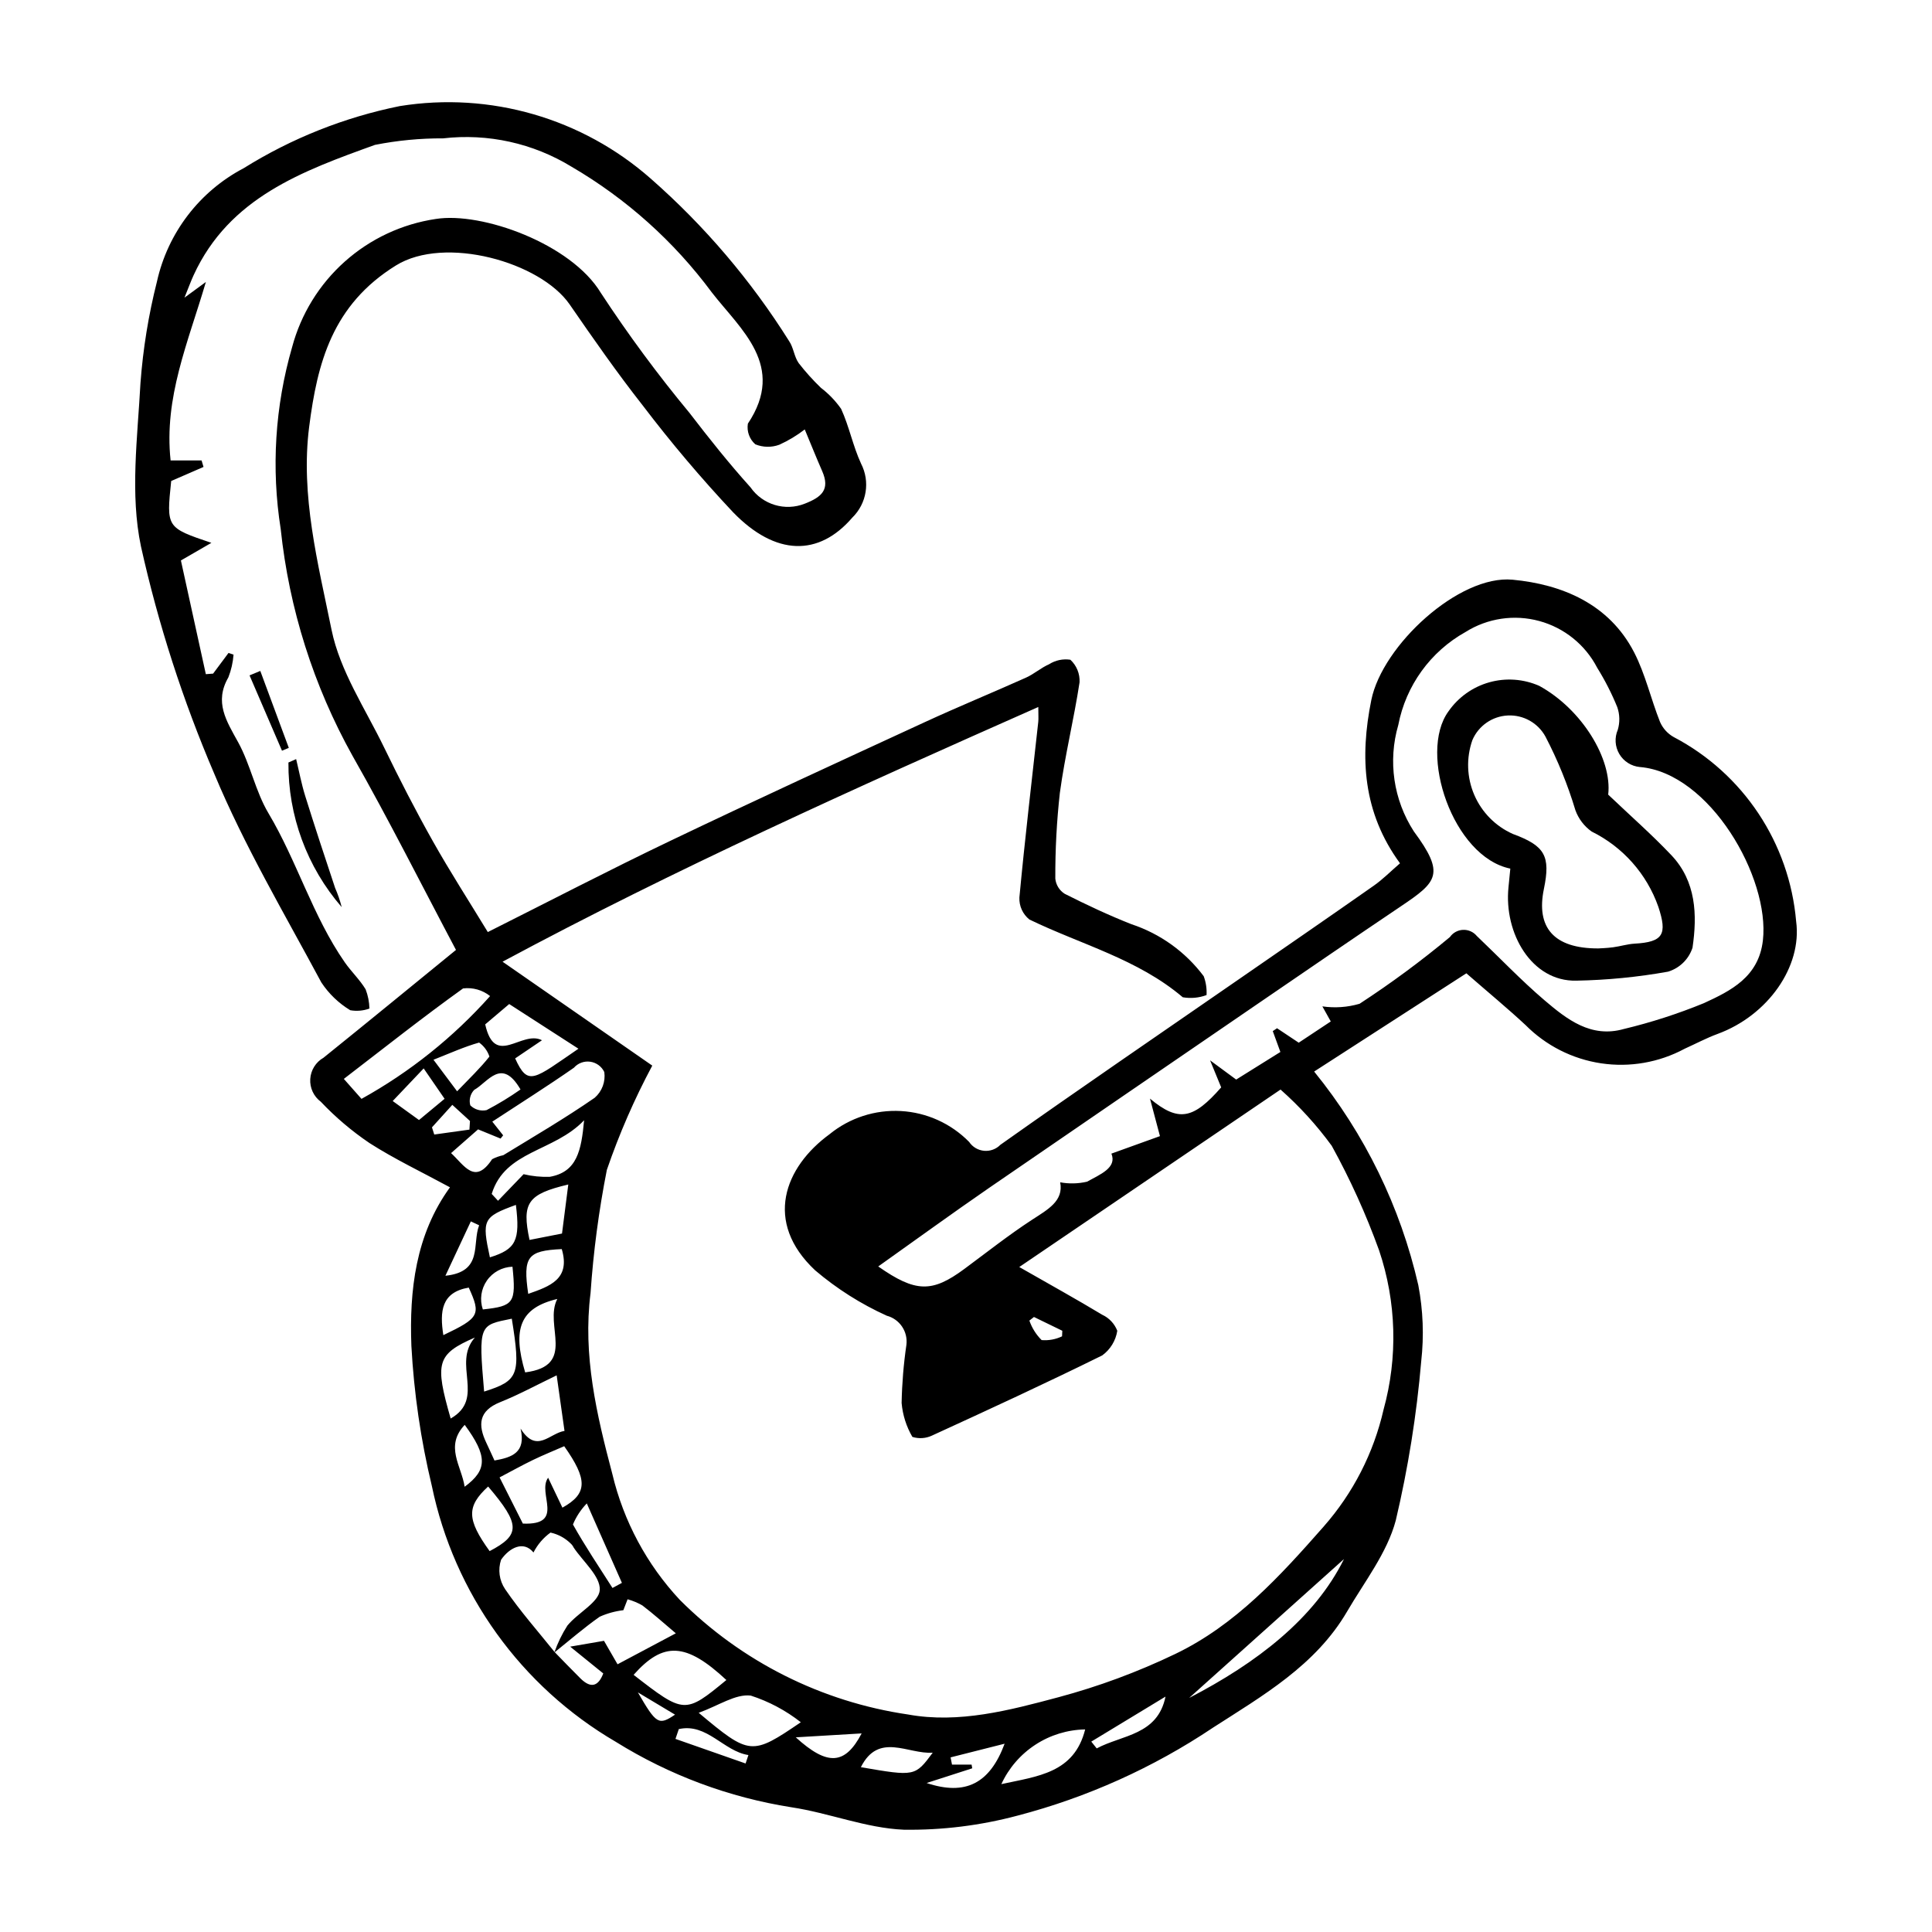 <?xml version="1.0" encoding="UTF-8"?>
<!-- Uploaded to: SVG Repo, www.svgrepo.com, Generator: SVG Repo Mixer Tools -->
<svg fill="#000000" width="800px" height="800px" version="1.1" viewBox="144 144 512 512" xmlns="http://www.w3.org/2000/svg">
 <g>
  <path d="m419.16 331.36c-48.738 21.586-96.32 42.984-141.98 67.5 14.16 9.824 27.387 19.004 39.68 27.539-4.746 8.871-8.77 18.113-12.039 27.633-2.125 10.781-3.57 21.684-4.32 32.648-2.086 16.48 1.598 32.156 5.777 47.949 2.965 12.488 9.133 23.992 17.898 33.371 16.375 16.367 37.594 27.016 60.504 30.363 13.48 2.449 26.887-1.125 39.844-4.586 10.645-2.852 21.004-6.691 30.941-11.465 15.992-7.688 27.719-20.574 39.34-33.777h-0.004c7.781-8.836 13.23-19.48 15.852-30.957 3.832-13.871 3.422-28.574-1.176-42.211-3.449-9.555-7.648-18.824-12.551-27.719-3.973-5.445-8.523-10.441-13.57-14.906l-69.238 47.031c8.297 4.742 15.227 8.574 22 12.66v-0.004c1.824 0.848 3.246 2.367 3.977 4.238-0.41 2.621-1.844 4.969-3.988 6.527-14.898 7.359-29.996 14.32-45.105 21.242-1.629 0.77-3.488 0.898-5.211 0.355-1.605-2.75-2.578-5.82-2.852-8.992 0.102-5.16 0.523-10.309 1.27-15.414 0.434-3.508-1.789-6.801-5.203-7.707-6.859-3.102-13.25-7.152-18.984-12.027-13.684-12.828-8.176-27.332 3.856-36.098l-0.004-0.004c5.312-4.316 12.047-6.496 18.879-6.113 6.836 0.379 13.281 3.301 18.078 8.184 0.898 1.34 2.352 2.203 3.957 2.352 1.605 0.148 3.195-0.434 4.32-1.586 20.898-14.801 42.051-29.246 63.113-43.812 11.949-8.262 23.922-16.492 35.812-24.836 2.445-1.715 4.574-3.883 6.984-5.957-9.852-13.477-10.688-28.027-7.606-43.258 2.934-14.516 23.25-33.246 37.449-31.898 13.066 1.238 25.578 6.387 32.211 19.27 2.977 5.785 4.43 12.344 6.859 18.438v-0.004c0.734 1.684 2 3.082 3.602 3.984 18.449 9.676 30.688 28.094 32.465 48.848 1.625 11.977-7.469 24.926-20.793 29.828-3.008 1.105-5.859 2.637-8.793 3.953v0.004c-6.762 3.629-14.52 4.977-22.109 3.84-7.59-1.137-14.613-4.691-20.016-10.141-4.758-4.422-9.777-8.566-15.684-13.711-13.18 8.504-26.758 17.27-40.336 26.031h-0.004c13.422 16.508 22.871 35.887 27.609 56.629 1.266 6.637 1.527 13.422 0.77 20.133-1.215 14.219-3.473 28.332-6.75 42.219-2.289 8.578-8.285 16.219-12.895 24.117-8.324 14.277-22.402 22.328-35.586 30.809v0.004c-15.82 10.59-33.301 18.453-51.719 23.27-9.84 2.629-19.996 3.891-30.18 3.742-9.992-0.418-19.773-4.445-29.789-5.949-16.512-2.606-32.332-8.504-46.52-17.336-25.129-14.668-42.848-39.312-48.754-67.801-2.93-12.184-4.746-24.613-5.426-37.125-0.551-14.691 1.098-29.453 10.227-42.031-7.465-4.047-14.695-7.477-21.375-11.758v-0.004c-4.668-3.16-8.977-6.82-12.852-10.914-1.891-1.406-2.945-3.672-2.801-6.027 0.145-2.352 1.469-4.473 3.516-5.641 12.02-9.676 23.945-19.473 35.105-28.566-9.09-17.141-17.805-34.535-27.41-51.426v0.004c-10.34-18.543-16.812-38.988-19.039-60.102-2.543-16.102-1.512-32.562 3.019-48.219 2.34-8.758 7.191-16.641 13.957-22.676s15.148-9.961 24.113-11.293c12.25-1.957 35.91 6.586 43.758 19.605 7.231 11.031 15.07 21.645 23.488 31.797 5.172 6.731 10.469 13.395 16.145 19.695h0.004c3.203 4.625 9.18 6.43 14.41 4.348 4.469-1.742 6.746-3.723 4.606-8.613-1.535-3.508-2.961-7.066-4.625-11.055-2.078 1.605-4.332 2.961-6.723 4.047-2.066 0.766-4.348 0.727-6.383-0.109-1.551-1.367-2.293-3.43-1.969-5.469 10.246-15.344-1.965-24.98-9.555-34.785-10.008-13.5-22.652-24.832-37.168-33.305-10.188-6.238-22.172-8.887-34.039-7.519-6.062-0.027-12.109 0.551-18.055 1.727-19.168 6.914-38.609 13.934-48.066 34.539-0.699 1.523-1.27 3.106-2.426 5.949l5.676-4.152c-4.738 16.102-11.145 30.633-9.348 47.289l8.211 0.004 0.512 1.723-8.566 3.723c-1.289 12.355-1.289 12.355 10.652 16.391-2.656 1.535-4.762 2.754-8.078 4.668 2.141 9.77 4.375 19.949 6.606 30.133l1.93-0.145 4.078-5.477 1.336 0.441v-0.004c-0.156 2.07-0.617 4.106-1.375 6.039-3.789 6.559-0.512 11.547 2.586 17.168 3.277 5.949 4.582 13.016 8.039 18.824 7.598 12.758 11.711 27.258 20.215 39.5 1.723 2.481 3.988 4.606 5.539 7.176v0.004c0.625 1.629 0.965 3.348 1.008 5.09-1.629 0.594-3.387 0.746-5.094 0.441-3.066-1.859-5.68-4.375-7.652-7.363-9.789-18.25-20.41-36.203-28.355-55.258v-0.004c-8.336-19.445-14.848-39.629-19.445-60.281-2.926-13.852-0.906-28.879-0.129-43.324v-0.004c0.672-9.051 2.129-18.027 4.356-26.828 2.859-12.918 11.266-23.922 22.98-30.074 12.699-7.926 26.715-13.504 41.387-16.469 23.941-3.852 48.348 3.211 66.531 19.25 14.23 12.492 26.57 26.988 36.637 43.027 1.18 1.719 1.34 4.141 2.539 5.836 1.805 2.32 3.773 4.512 5.894 6.551 2.055 1.57 3.859 3.449 5.348 5.566 2.144 4.66 3.129 9.855 5.285 14.508h-0.004c2.465 4.762 1.523 10.578-2.312 14.32-8.879 10.312-20.289 10.234-31.594-1.414-8.457-9.004-16.441-18.441-23.922-28.277-6.805-8.656-13.121-17.711-19.375-26.781-7.785-11.289-33.109-18.367-46.039-10.359-16.895 10.461-20.844 25.867-23.008 42.754-2.336 18.238 2.344 36.184 5.93 53.805 2.219 10.902 8.953 20.926 13.941 31.207 4.066 8.383 8.332 16.688 12.898 24.805 4.57 8.121 9.633 15.969 14.574 24.094 16.262-8.156 32.16-16.426 48.312-24.152 22.441-10.738 45.051-21.129 67.641-31.547 8.82-4.066 17.812-7.75 26.676-11.727 2.148-0.965 3.988-2.625 6.144-3.559v-0.008c1.668-1.051 3.66-1.469 5.609-1.176 1.66 1.531 2.551 3.723 2.438 5.977-1.492 9.781-3.883 19.434-5.211 29.234h-0.004c-0.844 7.574-1.246 15.188-1.211 22.805 0.168 1.652 1.09 3.137 2.496 4.019 5.777 2.914 11.652 5.684 17.672 8.051 7.644 2.527 14.328 7.336 19.156 13.777 0.594 1.598 0.852 3.301 0.754 5.004-2.012 0.75-4.184 0.949-6.301 0.582-11.957-10.156-27-13.98-40.66-20.613h0.004c-1.754-1.41-2.734-3.57-2.641-5.82 1.457-15.531 3.297-31.023 5-46.531 0.094-0.84 0.012-1.699 0.012-3.953zm-128.25 250.57c0.863-2.512 2.027-4.91 3.465-7.148 2.758-3.383 8.402-6.176 8.57-9.438 0.188-3.613-4.406-7.477-6.922-11.23-0.184-0.395-0.441-0.746-0.762-1.043-1.477-1.465-3.34-2.477-5.371-2.922-1.902 1.375-3.449 3.184-4.512 5.277-2.652-3.258-6.41-1.219-8.578 1.914l-0.004-0.004c-0.883 2.625-0.488 5.508 1.059 7.801 3.984 5.836 8.707 11.168 13.141 16.695 2.277 2.328 4.519 4.684 6.836 6.973 2.867 2.828 4.781 1.965 6.039-1.324l-8.773-7.102 8.965-1.543c0.945 1.637 2.215 3.836 3.59 6.219l15.445-8.207c-3.269-2.754-5.965-5.184-8.848-7.375-1.234-0.715-2.559-1.266-3.934-1.645l-1.121 2.894c-2.172 0.254-4.289 0.84-6.281 1.734-4.164 2.93-8.023 6.285-12.004 9.473zm203.53-171.23c3.301 0.48 6.664 0.246 9.863-0.691 8.316-5.422 16.312-11.324 23.938-17.68 0.801-1.145 2.094-1.852 3.488-1.906 1.398-0.059 2.742 0.539 3.637 1.617 5.981 5.688 11.68 11.703 17.949 17.047 5.938 5.059 12.312 10.078 21.027 7.606 7.227-1.734 14.309-4.019 21.184-6.836 7.176-3.297 14.551-6.945 15.66-16.641 1.902-16.637-14.102-44.414-32.609-45.949v0.004c-2.262-0.215-4.285-1.496-5.441-3.453-1.156-1.953-1.305-4.344-0.402-6.426 0.578-1.957 0.531-4.047-0.133-5.977-1.473-3.625-3.254-7.117-5.32-10.441-3.16-6.102-8.73-10.602-15.359-12.402-6.633-1.805-13.715-0.75-19.531 2.906-9.289 5.18-15.816 14.203-17.828 24.648-2.785 9.551-1.281 19.84 4.117 28.195 8.355 11.289 6.215 13.371-3.352 19.805-12.445 8.375-24.816 16.863-37.199 25.332-24.012 16.43-48.012 32.875-72 49.34-9.816 6.766-19.461 13.777-29.387 20.824 9.91 6.941 14.277 6.977 22.793 0.68 5.949-4.398 11.762-9.004 17.949-13.039 4.191-2.731 8.434-4.984 7.477-9.945l0.008 0.004c2.356 0.438 4.777 0.379 7.113-0.164 3.418-1.91 7.996-3.672 6.453-7.438 4.781-1.723 9.168-3.305 12.867-4.637-0.977-3.672-1.59-5.984-2.644-9.941 7.637 6.375 11.539 5.387 18.871-2.977-0.781-1.902-1.555-3.789-2.945-7.168l6.918 5.098c4.082-2.547 7.934-4.949 11.715-7.312l-2.019-5.531 1.133-0.758 5.746 3.828 8.492-5.629zm-230.9 38.883c3.547 3.305 6.316 8.527 10.871 1.625l-0.004-0.004c0.938-0.488 1.938-0.848 2.973-1.062 8.141-4.977 16.391-9.801 24.223-15.223 1.949-1.695 2.902-4.262 2.543-6.816-0.703-1.477-2.102-2.504-3.719-2.734-1.621-0.23-3.246 0.367-4.332 1.59-7.082 4.938-14.398 9.539-21.629 14.289l2.875 3.629-0.68 0.859-5.965-2.438zm-23.738-14.367v-0.004c12.812-7.098 24.332-16.309 34.078-27.242-2.016-1.613-4.602-2.344-7.164-2.023-10.637 7.625-20.906 15.758-31.598 23.973zm51.719 73.266c-5.258 2.527-10 5.113-14.977 7.109-5.711 2.293-5.938 6.008-3.652 10.793 0.73 1.531 1.418 3.078 2.148 4.664 4.582-0.801 8.422-2.062 6.914-8.465 4.254 6.781 7.719 1.211 11.645 0.629-0.691-4.891-1.316-9.34-2.078-14.73zm-15.129 27.047 6.172 12.238c11.395 0.473 3.688-8.055 6.695-12.152l3.789 7.93c6.703-3.727 6.703-7.457 0.469-16.285-2.746 1.203-5.551 2.332-8.266 3.644-2.859 1.379-5.629 2.93-8.859 4.625zm35.52 52.324c13.398 10.395 13.621 10.41 24.582 1.371-10.66-9.938-16.695-10.273-24.582-1.371zm44.312 12.562c-3.973-3.121-8.465-5.516-13.273-7.066-4.039-0.488-8.523 2.664-13.789 4.562 13.531 11.34 14.055 11.363 27.062 2.504zm-83.641-184.94c2.598 11.598 9.637 1.414 15.047 4.203l-7.109 4.812c3.422 7.543 4.926 5.531 16.773-2.57l-18.352-11.836zm186.55 178.5c17.891-9.258 33.23-21.02 41.035-36.809zm-160.34-153.09c-8.035 8.434-20.926 7.961-24.488 19.52l1.676 1.812c2.488-2.586 4.981-5.172 6.777-7.043h-0.004c2.269 0.543 4.606 0.777 6.938 0.695 7.227-1.277 8.352-6.922 9.102-14.984zm-7.106 47.355c-9.895 2.371-11.926 7.93-8.516 19.457 13.797-1.754 4.891-12.469 8.516-19.457zm-19.391 24.543c9.156-2.898 9.727-4.402 7.332-19.316-8.602 1.742-8.875 1.398-7.332 19.316zm137.07 104.03c9.605-2.106 19.309-2.902 22.211-14.496-4.691 0.082-9.262 1.484-13.191 4.051-3.93 2.562-7.059 6.184-9.02 10.445zm-116.43-145.91c0.578-4.508 1.113-8.684 1.664-12.996-10.785 2.555-12.367 4.852-10.27 14.688zm102.98 138.82 0.371 1.914h5.191l0.172 0.984-12.09 3.898c10.297 3.441 16.758 0.125 20.672-10.418zm-122.16-54.66c8.223-4.305 8.16-7.066-0.395-17.121-5.758 5.289-5.68 8.707 0.395 17.121zm-10.328-35.137c9.348-5.336 0.289-14.48 6.418-21.465-10.141 4.418-10.664 6.711-6.414 21.465zm1.707-86.723c3.32-3.445 6.152-6.152 8.562-9.195l0.004-0.004c-0.492-1.496-1.449-2.797-2.731-3.711-3.863 1.086-7.562 2.758-12.094 4.551 2.281 3.043 3.789 5.059 6.262 8.359zm34.367 109.22h0.004c-1.562 1.613-2.809 3.508-3.672 5.582 3.231 5.758 6.922 11.25 10.477 16.824l2.5-1.352c-2.82-6.383-5.641-12.766-9.305-21.055zm-51.434-106.64 6.969 5.035 6.781-5.625-5.543-8.051zm124.07 176.54c14.328 2.465 14.352 2.461 19.043-3.844-6.539 0.477-14.332-5.547-19.043 3.844zm-91.422-149.01c-8.719 3.18-9.062 3.914-6.891 13.898 6.879-2.133 8.062-4.406 6.891-13.898zm12.152 11.711c-9.113 0.422-10.312 1.996-8.887 11.863 5.703-2 11.254-3.879 8.891-11.863zm140.33 130.52 1.438 1.801c6.746-3.613 16.145-3.477 18.234-13.73-6.559 3.977-13.117 7.953-19.672 11.93zm-78.312-1.133c8.43 7.656 13.062 7.328 17.457-1.039zm-72.949-171.69c-5.023-8.648-8.617-1.902-12.273 0.109-1.039 1.09-1.43 2.641-1.035 4.094 1.129 1.125 2.75 1.602 4.312 1.27 3.117-1.625 6.121-3.453 8.996-5.473zm-14.809 105.28c6.09-4.469 6.066-8.168 0.023-16.398-5.352 5.699-0.848 10.867-0.023 16.398zm-5.644-40.176c9.574-4.566 10.012-5.426 6.734-12.598-7.293 1.234-7.707 6.324-6.734 12.598zm18.324-18.129c-2.719 0.078-5.238 1.441-6.785 3.676-1.551 2.234-1.949 5.07-1.07 7.644 8.238-0.883 8.84-1.719 7.856-11.32zm44.078 122.53-0.883 2.602 18.582 6.512 0.75-2.234c-6.582-0.992-10.977-8.551-18.449-6.879zm-61.852-120.14c10.082-1.051 7.012-8.395 8.938-13.375l-2.199-1.031c-2.246 4.801-4.492 9.605-6.738 14.406zm6.367-38.727 0.145-2.285-4.68-4.277c-2.043 2.258-3.719 4.109-5.394 5.961l0.605 1.902zm54.488 155.04c-3.731-2.234-6.789-4.066-9.848-5.898 4.883 8.438 5.519 8.812 9.848 5.898zm95.121-105.39-1.215 0.957-0.004 0.004c0.676 1.945 1.785 3.715 3.246 5.168 1.863 0.156 3.731-0.188 5.414-0.996l0.066-1.477c-2.504-1.219-5.008-2.438-7.512-3.652z"/>
  <path d="m222.48 345.17c0.789 3.258 1.406 6.57 2.402 9.766 2.543 8.152 5.223 16.266 7.922 24.367 0.723 1.648 1.309 3.352 1.75 5.094-9.211-10.633-14.234-24.258-14.117-38.328z"/>
  <path d="m212.98 321.8c2.519 6.797 5.035 13.594 7.555 20.391l-1.805 0.754-8.598-19.961z"/>
  <path d="m544.25 374.19c-15.199-3.098-24.457-30.574-16.41-41.645l-0.004 0.004c2.602-3.758 6.43-6.492 10.828-7.727 4.398-1.238 9.09-0.902 13.27 0.945 11.312 6.211 19.352 19.414 18.254 28.82 5.887 5.602 11.562 10.582 16.734 16.039 6.586 6.945 6.891 15.84 5.609 24.531v0.004c-0.996 3.043-3.414 5.41-6.481 6.34-8.031 1.438-16.16 2.234-24.316 2.383-11.824 0.27-19.215-12.559-17.973-24.727 0.156-1.508 0.297-3.016 0.488-4.969zm23.332 21.152c0.391-0.027 2.137-0.074 3.863-0.297 1.93-0.25 3.824-0.859 5.754-0.969 7.566-0.426 8.715-2.445 6.262-9.82v0.004c-3.062-8.684-9.402-15.824-17.66-19.895-1.973-1.398-3.473-3.371-4.301-5.644-2.023-6.738-4.68-13.266-7.93-19.504-1.977-3.629-5.852-5.805-9.977-5.609-4.125 0.195-7.777 2.731-9.398 6.531-1.66 4.734-1.48 9.918 0.508 14.527 1.984 4.606 5.633 8.297 10.215 10.34 8.516 3.133 10.039 5.828 8.23 14.574-2.109 10.16 2.574 15.805 14.434 15.762z"/>
 </g>
</svg>